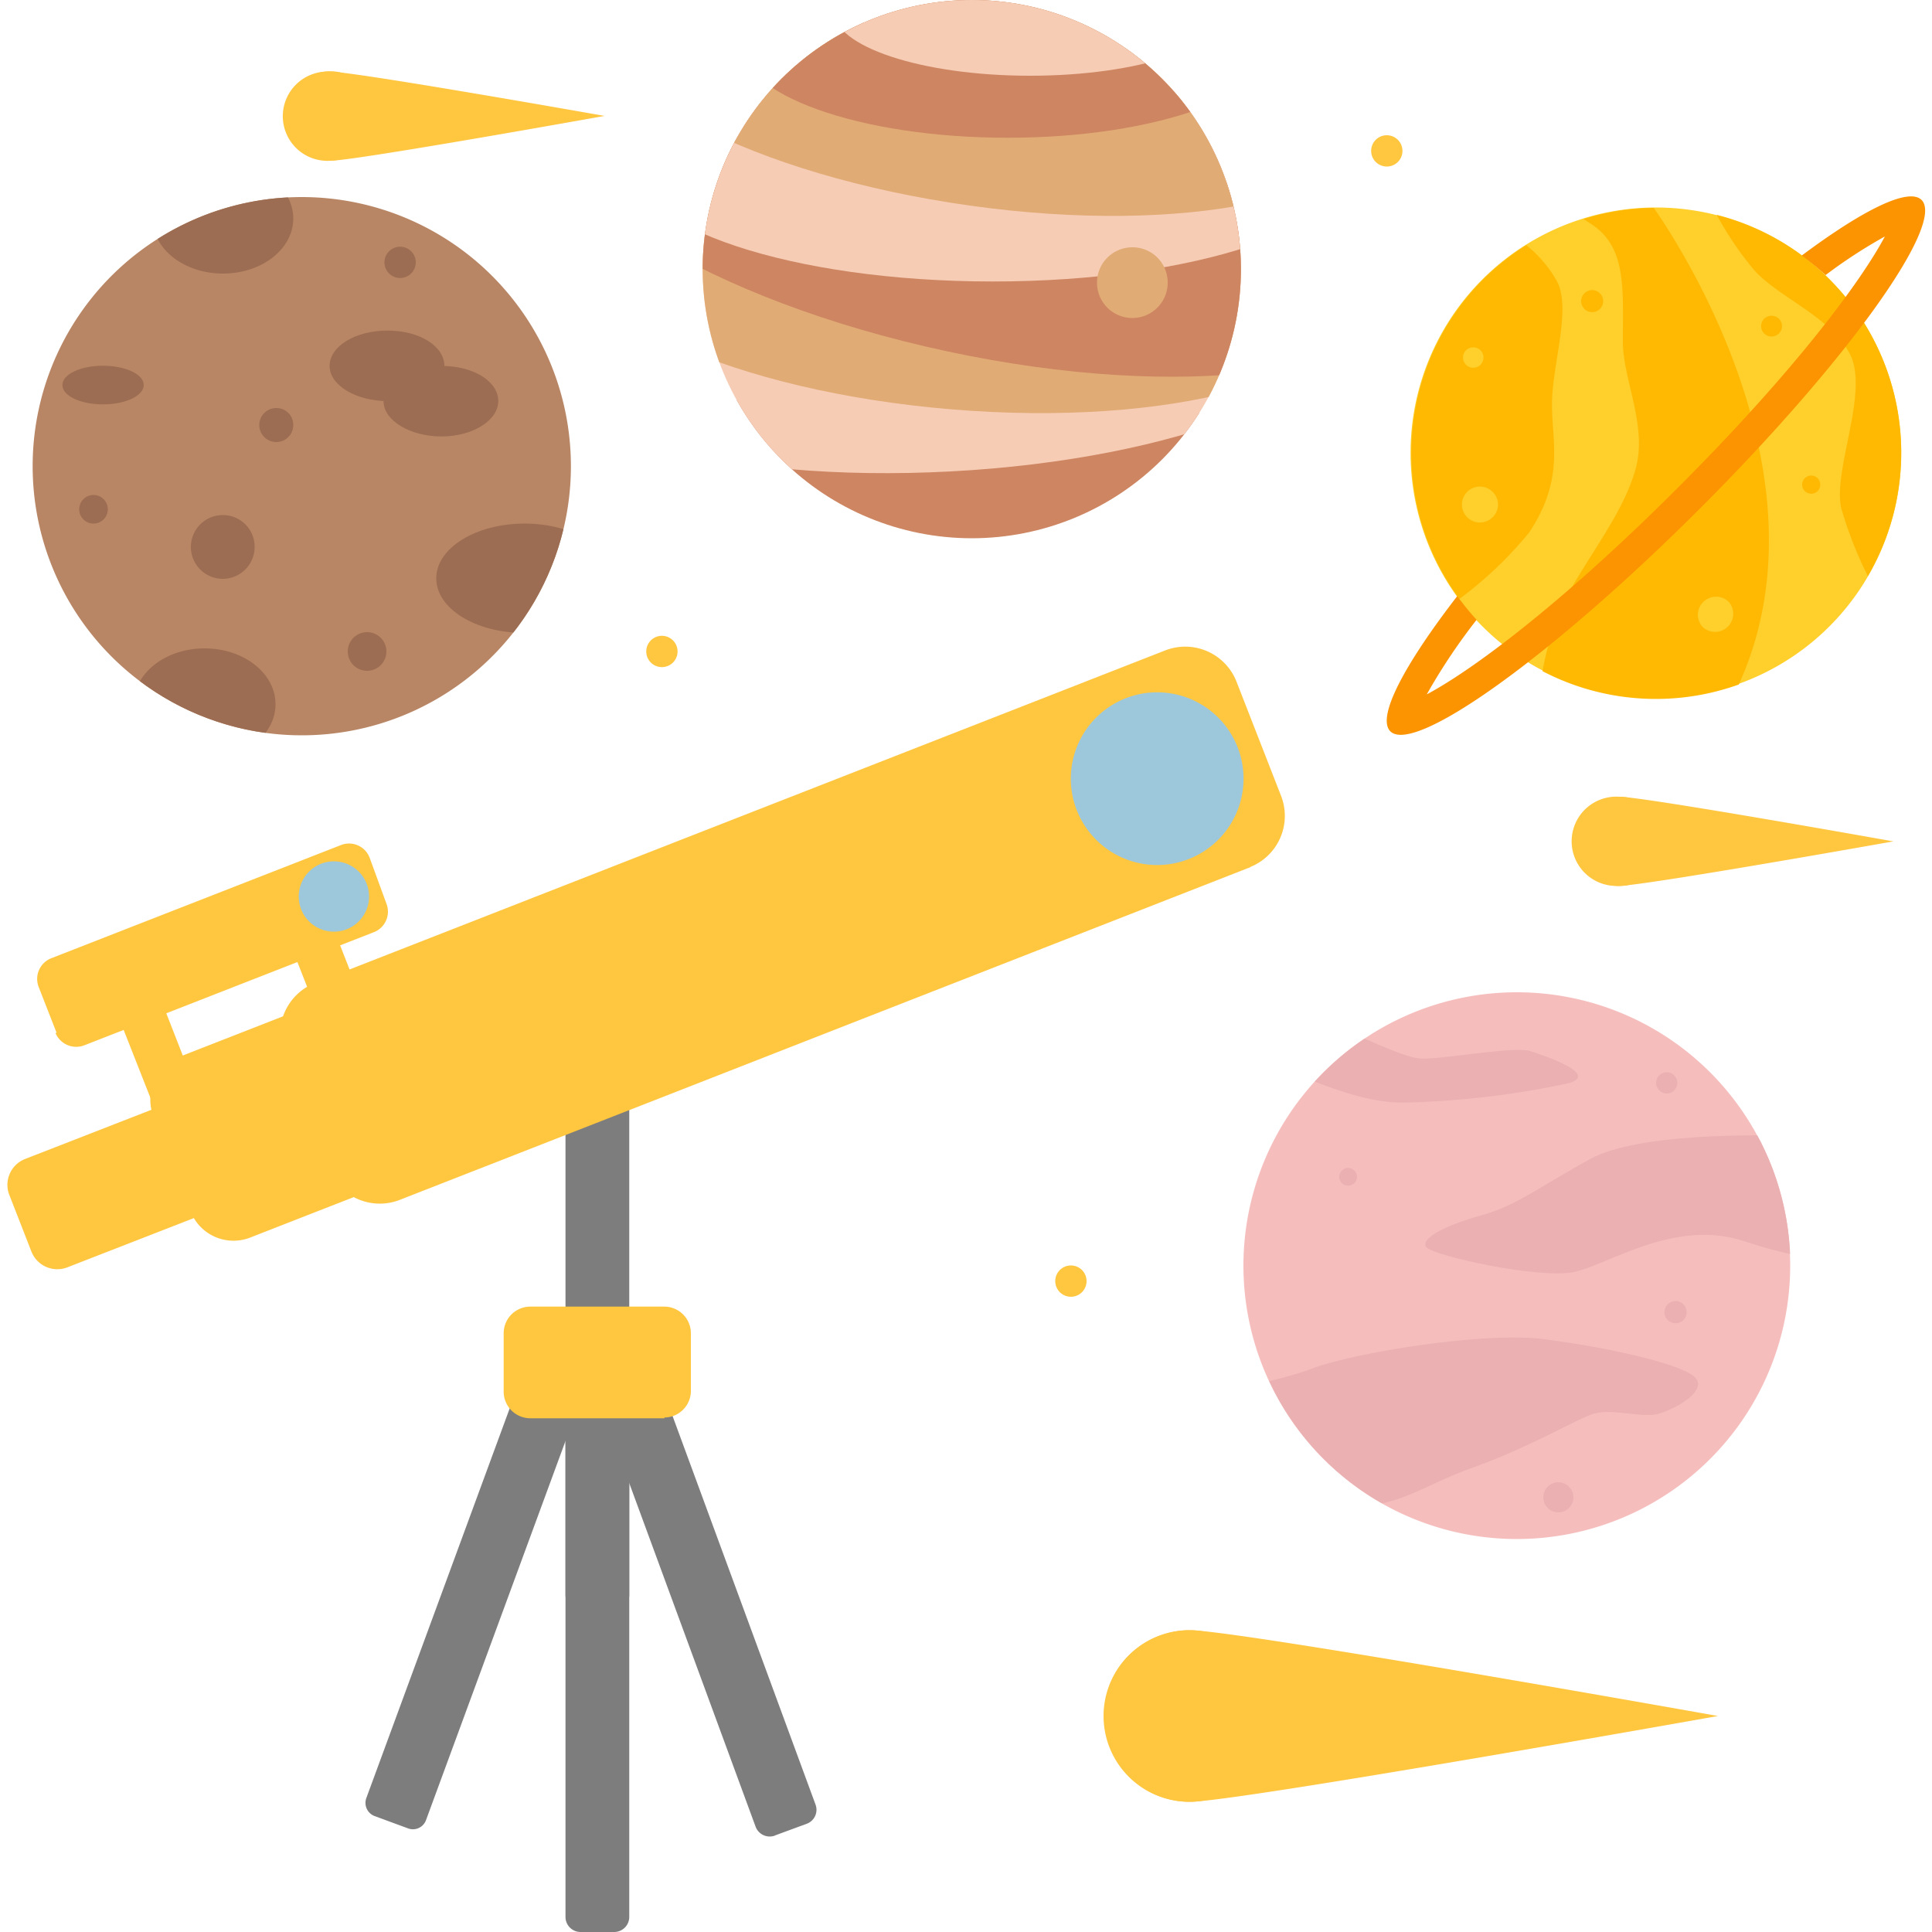 <svg id="Layer_1" data-name="Layer 1" xmlns="http://www.w3.org/2000/svg" xmlns:xlink="http://www.w3.org/1999/xlink" viewBox="0 0 100 100"><defs><style>.cls-1{fill:none;}.cls-2{fill:#7d7d7d;}.cls-3{fill:#ffc63f;}.cls-4{fill:#9dc8dc;}.cls-5{fill:#ffcf2b;}.cls-6{fill:#ffb902;}.cls-7{fill:#fb9400;}.cls-8{clip-path:url(#clip-path);}.cls-9{fill:#ce8561;}.cls-10{fill:#f6ccb5;}.cls-11{fill:#e1ab75;}.cls-12{fill:#b88665;}.cls-13{fill:#9c6d52;}.cls-14{clip-path:url(#clip-path-2);}.cls-15{fill:#f5bebd;}.cls-16{clip-path:url(#clip-path-3);}.cls-17{fill:#ebb1b2;}.cls-18{fill:#ffc640;}</style><clipPath id="clip-path"><path class="cls-1" d="M36.37,13.93A13.93,13.93,0,1,0,50.3,0,13.93,13.93,0,0,0,36.37,13.93"/></clipPath><clipPath id="clip-path-2"><path class="cls-1" d="M1.69,24.12A13.93,13.93,0,1,0,15.62,10.2,13.93,13.93,0,0,0,1.69,24.12"/></clipPath><clipPath id="clip-path-3"><path class="cls-1" d="M64.37,65.5A14.15,14.15,0,1,0,78.51,51.36,14.14,14.14,0,0,0,64.37,65.5"/></clipPath></defs><title>astronomer</title><path class="cls-2" d="M21.13,94.64,19.39,94a.73.73,0,0,1-.43-.93l8.3-22.56a.71.71,0,0,1,.92-.42l1.74.64a.72.72,0,0,1,.43.92l-8.3,22.56a.72.72,0,0,1-.92.43"/><path class="cls-2" d="M40.12,95l1.63-.6a.77.77,0,0,0,.46-1l-8.4-22.83a.77.77,0,0,0-1-.46l-1.64.6a.77.77,0,0,0-.46,1l8.4,22.84a.78.78,0,0,0,1,.46"/><path class="cls-2" d="M31.79,100H30.05a.78.78,0,0,1-.78-.78V70.43a.78.78,0,0,1,.78-.78h1.74a.78.78,0,0,1,.78.78V99.22a.78.78,0,0,1-.78.78"/><path class="cls-2" d="M31.79,83.33H30.05a.78.78,0,0,1-.78-.78V53.76a.78.78,0,0,1,.78-.78h1.74a.78.78,0,0,1,.78.78V82.55a.78.78,0,0,1-.78.78"/><path class="cls-3" d="M34.39,73.41H27.45A1.38,1.38,0,0,1,26.07,72V69a1.38,1.38,0,0,1,1.38-1.37h6.94A1.38,1.38,0,0,1,35.76,69V72a1.38,1.38,0,0,1-1.37,1.37"/><path class="cls-3" d="M13.75,61.6l-10.27,4a1.44,1.44,0,0,1-1.85-.81l-1.17-3A1.44,1.44,0,0,1,1.27,60l10.27-4a1.45,1.45,0,0,1,1.86.81l1.16,3a1.43,1.43,0,0,1-.81,1.85"/><path class="cls-3" d="M31.31,56.88,12.94,64.06a2.38,2.38,0,0,1-3.07-1.35L7.94,57.78A2.39,2.39,0,0,1,9.29,54.7l18.36-7.18a2.37,2.37,0,0,1,3.07,1.35l1.93,4.93a2.38,2.38,0,0,1-1.34,3.08"/><path class="cls-3" d="M64.73,44.88l-44,17.21A2.85,2.85,0,0,1,17,60.48l-2.31-5.92a2.85,2.85,0,0,1,1.61-3.68l44-17.21A2.85,2.85,0,0,1,64,35.28l2.31,5.92a2.85,2.85,0,0,1-1.61,3.68"/><path class="cls-4" d="M64.06,38.68a4.47,4.47,0,1,1-5.79-2.54,4.47,4.47,0,0,1,5.79,2.54"/><path class="cls-3" d="M10.81,59.5,9.64,60a.57.57,0,0,1-.73-.32L6,52.29a.56.56,0,0,1,.32-.72l1.16-.46a.57.57,0,0,1,.73.32l2.87,7.35a.55.55,0,0,1-.31.72"/><path class="cls-3" d="M2.93,53.46,2,51.08a1.15,1.15,0,0,1,.65-1.48l15-5.86a1.14,1.14,0,0,1,1.48.65L20,46.77a1.14,1.14,0,0,1-.65,1.48l-15,5.86a1.16,1.16,0,0,1-1.48-.65"/><path class="cls-3" d="M19.78,56l-1.17.46a.57.57,0,0,1-.73-.32L15,48.79a.57.57,0,0,1,.32-.73l1.16-.46a.57.57,0,0,1,.73.32l2.87,7.35a.55.55,0,0,1-.31.72"/><path class="cls-4" d="M19,45.8a1.82,1.82,0,0,1-3.39,1.32A1.82,1.82,0,1,1,19,45.8"/><path class="cls-5" d="M94.71,14.48a12.7,12.7,0,1,1-18,0,12.7,12.7,0,0,1,18,0"/><path class="cls-6" d="M75.54,31a20.15,20.15,0,0,0,3.61-3.44c1.86-2.81,1.16-4.72,1.18-6.71s1-4.84.27-6.27A6.39,6.39,0,0,0,79,12.69a13.1,13.1,0,0,0-2.25,1.79A12.71,12.71,0,0,0,75.54,31"/><path class="cls-6" d="M85.56,10.76a12.6,12.6,0,0,0-3.6.58l.38.24C84.2,12.78,84,14.91,84,17.69c0,1.92,1.24,4.27.69,6.46-.67,2.63-3,5.21-4,7.59a16.18,16.18,0,0,0-.85,3A12.7,12.7,0,0,0,90,35.43c4.88-10.74-3.15-22.88-4.4-24.67"/><path class="cls-6" d="M88.88,11.16a16.92,16.92,0,0,0,1.84,2.73c1.18,1.43,3.93,2.42,5,4.37s-.83,5.94-.43,8a20.69,20.69,0,0,0,1.39,3.56,12.71,12.71,0,0,0-2-15.38,12.58,12.58,0,0,0-5.83-3.32"/><path class="cls-5" d="M77.26,25.46a.91.91,0,0,1,0,1.31.93.93,0,1,1,0-1.31"/><path class="cls-5" d="M89.49,31.16a.94.94,0,0,1-1.33,1.32.92.92,0,0,1,0-1.32.94.94,0,0,1,1.33,0"/><path class="cls-6" d="M82.81,15.18a.57.57,0,1,1-.8,0,.57.57,0,0,1,.8,0"/><path class="cls-6" d="M92.08,16.5a.54.54,0,1,1-.77,0,.55.55,0,0,1,.77,0"/><path class="cls-6" d="M94.08,24.75a.48.48,0,0,1,0,.67.47.47,0,0,1-.66,0,.47.47,0,0,1,0-.67.47.47,0,0,1,.66,0"/><path class="cls-5" d="M76.63,18.13a.53.53,0,1,1-.75,0,.54.54,0,0,1,.75,0"/><path class="cls-7" d="M93.27,13.24a13,13,0,0,1,1.22,1,26.1,26.1,0,0,1,3.07-2c-1.21,2.28-4.59,6.88-10.71,13s-10.72,9.49-13,10.7a30.59,30.59,0,0,1,2.58-3.86,13.2,13.2,0,0,1-1-1.23c-2.77,3.59-4.18,6.27-3.47,7,1.24,1.24,8.4-3.91,16-11.5s12.74-14.75,11.5-16c-.66-.66-3,.49-6.18,2.86"/><g class="cls-8"><path class="cls-9" d="M63.49,23.56c0,2.75-6.23,5-13.92,5s-13.92-2.22-13.92-5,6.23-5,13.92-5,13.92,2.23,13.92,5"/><path class="cls-10" d="M70,16.24c.21,3.88-9.1,7.54-20.78,8.16s-21.34-2-21.54-5.9S36.78,11,48.47,10.34s21.33,2,21.54,5.9"/><path class="cls-11" d="M70.22,15.6c-.33,4-9.71,6.52-20.95,5.59s-20.08-4.92-19.75-8.93,9.71-6.52,21-5.6,20.08,4.93,19.75,8.94"/><path class="cls-9" d="M72.89,15C72,19.39,61.24,20.81,49,18.18S27.5,9.86,28.44,5.48,40.09-.32,52.36,2.31,73.83,10.63,72.89,15"/><path class="cls-10" d="M70.19,8.32c0,3.45-8.42,6.25-18.8,6.25s-18.8-2.8-18.8-6.25S41,2.07,51.39,2.07s18.8,2.8,18.8,6.25"/><path class="cls-11" d="M71.42,6.21c-.55,4-10.06,6-21.23,4.43S30.41,4.61,31,.62,41-5.35,52.19-3.81s19.78,6,19.23,10"/><path class="cls-9" d="M66.09,2.13c0,2.74-6.23,5-13.92,5s-13.92-2.23-13.92-5,6.23-5,13.92-5,13.92,2.22,13.92,5"/><path class="cls-10" d="M63.49.54c0,1.87-4.56,3.38-10.17,3.38S43.14,2.41,43.14.54,47.7-2.84,53.32-2.84,63.49-1.33,63.49.54"/></g><path class="cls-11" d="M60.44,14.63a1.83,1.83,0,1,1-1.83-1.83,1.82,1.82,0,0,1,1.83,1.83"/><path class="cls-12" d="M29.55,24.12A13.93,13.93,0,1,1,15.62,10.2,13.93,13.93,0,0,1,29.55,24.12"/><path class="cls-13" d="M23,18.94c0,1-1.32,1.82-2.94,1.82s-3-.81-3-1.82,1.32-1.83,3-1.83S23,17.93,23,18.94"/><path class="cls-13" d="M25.79,20.76c0,1-1.32,1.83-2.94,1.83s-3-.82-3-1.83,1.32-1.82,3-1.82,2.94.81,2.94,1.82"/><path class="cls-13" d="M13.18,28.3a1.65,1.65,0,1,1-1.64-1.64,1.64,1.64,0,0,1,1.64,1.64"/><path class="cls-13" d="M7.44,19.93c0,.55-.94,1-2.11,1s-2.1-.44-2.1-1,.94-1,2.1-1,2.11.44,2.11,1"/><path class="cls-13" d="M15.18,22a.88.88,0,1,1-.88-.88.87.87,0,0,1,.88.88"/><path class="cls-13" d="M21.52,13.58a.81.81,0,1,1-1.62,0,.81.81,0,1,1,1.62,0"/><path class="cls-13" d="M20,33.72a1,1,0,1,1-1-1,1,1,0,0,1,1,1"/><path class="cls-13" d="M5.58,26.36a.74.74,0,1,1-.74-.74.74.74,0,0,1,.74.74"/><g class="cls-14"><path class="cls-13" d="M31.71,29.93c0,1.56-2,2.83-4.56,2.83s-4.57-1.27-4.57-2.83,2.05-2.83,4.57-2.83,4.56,1.27,4.56,2.83"/><path class="cls-13" d="M6.92,36.45c0,1.6,1.64,2.89,3.67,2.89s3.67-1.29,3.67-2.89-1.64-2.89-3.67-2.89-3.67,1.29-3.67,2.89"/><path class="cls-13" d="M15.18,11.31c0,1.58-1.63,2.85-3.64,2.85S7.9,12.89,7.9,11.31s1.63-2.85,3.64-2.85,3.64,1.27,3.64,2.85"/></g><path class="cls-15" d="M92.66,65.5A14.15,14.15,0,1,1,78.51,51.36,14.15,14.15,0,0,1,92.66,65.5"/><g class="cls-16"><path class="cls-17" d="M62.25,72a21.84,21.84,0,0,0,5.47-1.09c2-.84,9-2,12.16-1.6s7.21,1.27,7.87,2-1.18,1.7-2,1.89-2.4-.33-3.34,0-3.21,1.7-6.22,2.78S72.38,78.23,68.42,78s-6.17-6-6.17-6"/><path class="cls-17" d="M92.79,58.8S85.1,58.44,82.28,60s-3.78,2.4-5.66,2.92-3.16,1.22-2.78,1.65,5.84,1.65,7.63,1.27,5.22-2.78,8.79-1.6,5.74,1.18,6.49.61-4-6-4-6"/><path class="cls-17" d="M65.86,55.17c1.23.29,4.2,1.95,6.84,1.9a45.5,45.5,0,0,0,8.49-1c1.6-.47-1.18-1.41-2-1.67s-4.57.44-5.63.39-3.33-1.36-4.6-1.6-3.07,1.93-3.07,1.93"/><path class="cls-17" d="M70.24,60.91a.46.46,0,0,1-.46.46.45.45,0,0,1-.46-.46.46.46,0,0,1,.46-.46.47.47,0,0,1,.46.46"/><path class="cls-17" d="M86.82,56.05a.55.55,0,1,1-.55-.55.55.55,0,0,1,.55.55"/><path class="cls-17" d="M87.3,67.92a.56.56,0,0,1-.57.57.57.57,0,0,1-.58-.57.58.58,0,0,1,.58-.58.57.57,0,0,1,.57.58"/><path class="cls-17" d="M81.44,77.5a.78.78,0,1,1-.78-.78.78.78,0,0,1,.78.78"/></g><path class="cls-18" d="M35.07,33.72a.81.81,0,1,1-1.62,0,.81.81,0,1,1,1.62,0"/><path class="cls-18" d="M72.59,7.77A.81.81,0,1,1,71.78,7a.81.81,0,0,1,.81.81"/><path class="cls-18" d="M56.24,66.31a.81.81,0,1,1-.81-.81.81.81,0,0,1,.81.81"/><path class="cls-18" d="M98,43.55s-12.92,2.3-14.19,2.3a2.31,2.31,0,1,1,0-4.61c1.27,0,14.19,2.31,14.19,2.31"/><path class="cls-18" d="M86.12,43.55a2.31,2.31,0,1,1-2.3-2.31,2.3,2.3,0,0,1,2.3,2.31"/><path class="cls-18" d="M31.29,6S18.37,8.32,17.1,8.32a2.31,2.31,0,1,1,0-4.61C18.37,3.71,31.29,6,31.29,6"/><path class="cls-18" d="M19.4,6a2.31,2.31,0,1,1-2.3-2.31A2.3,2.3,0,0,1,19.4,6"/><path class="cls-18" d="M88.92,88.82S64,93.26,61.59,93.26a4.44,4.44,0,0,1,0-8.88c2.45,0,27.33,4.44,27.33,4.44"/><path class="cls-18" d="M66,88.82a4.44,4.44,0,1,1-4.44-4.44A4.44,4.44,0,0,1,66,88.82"/></svg>